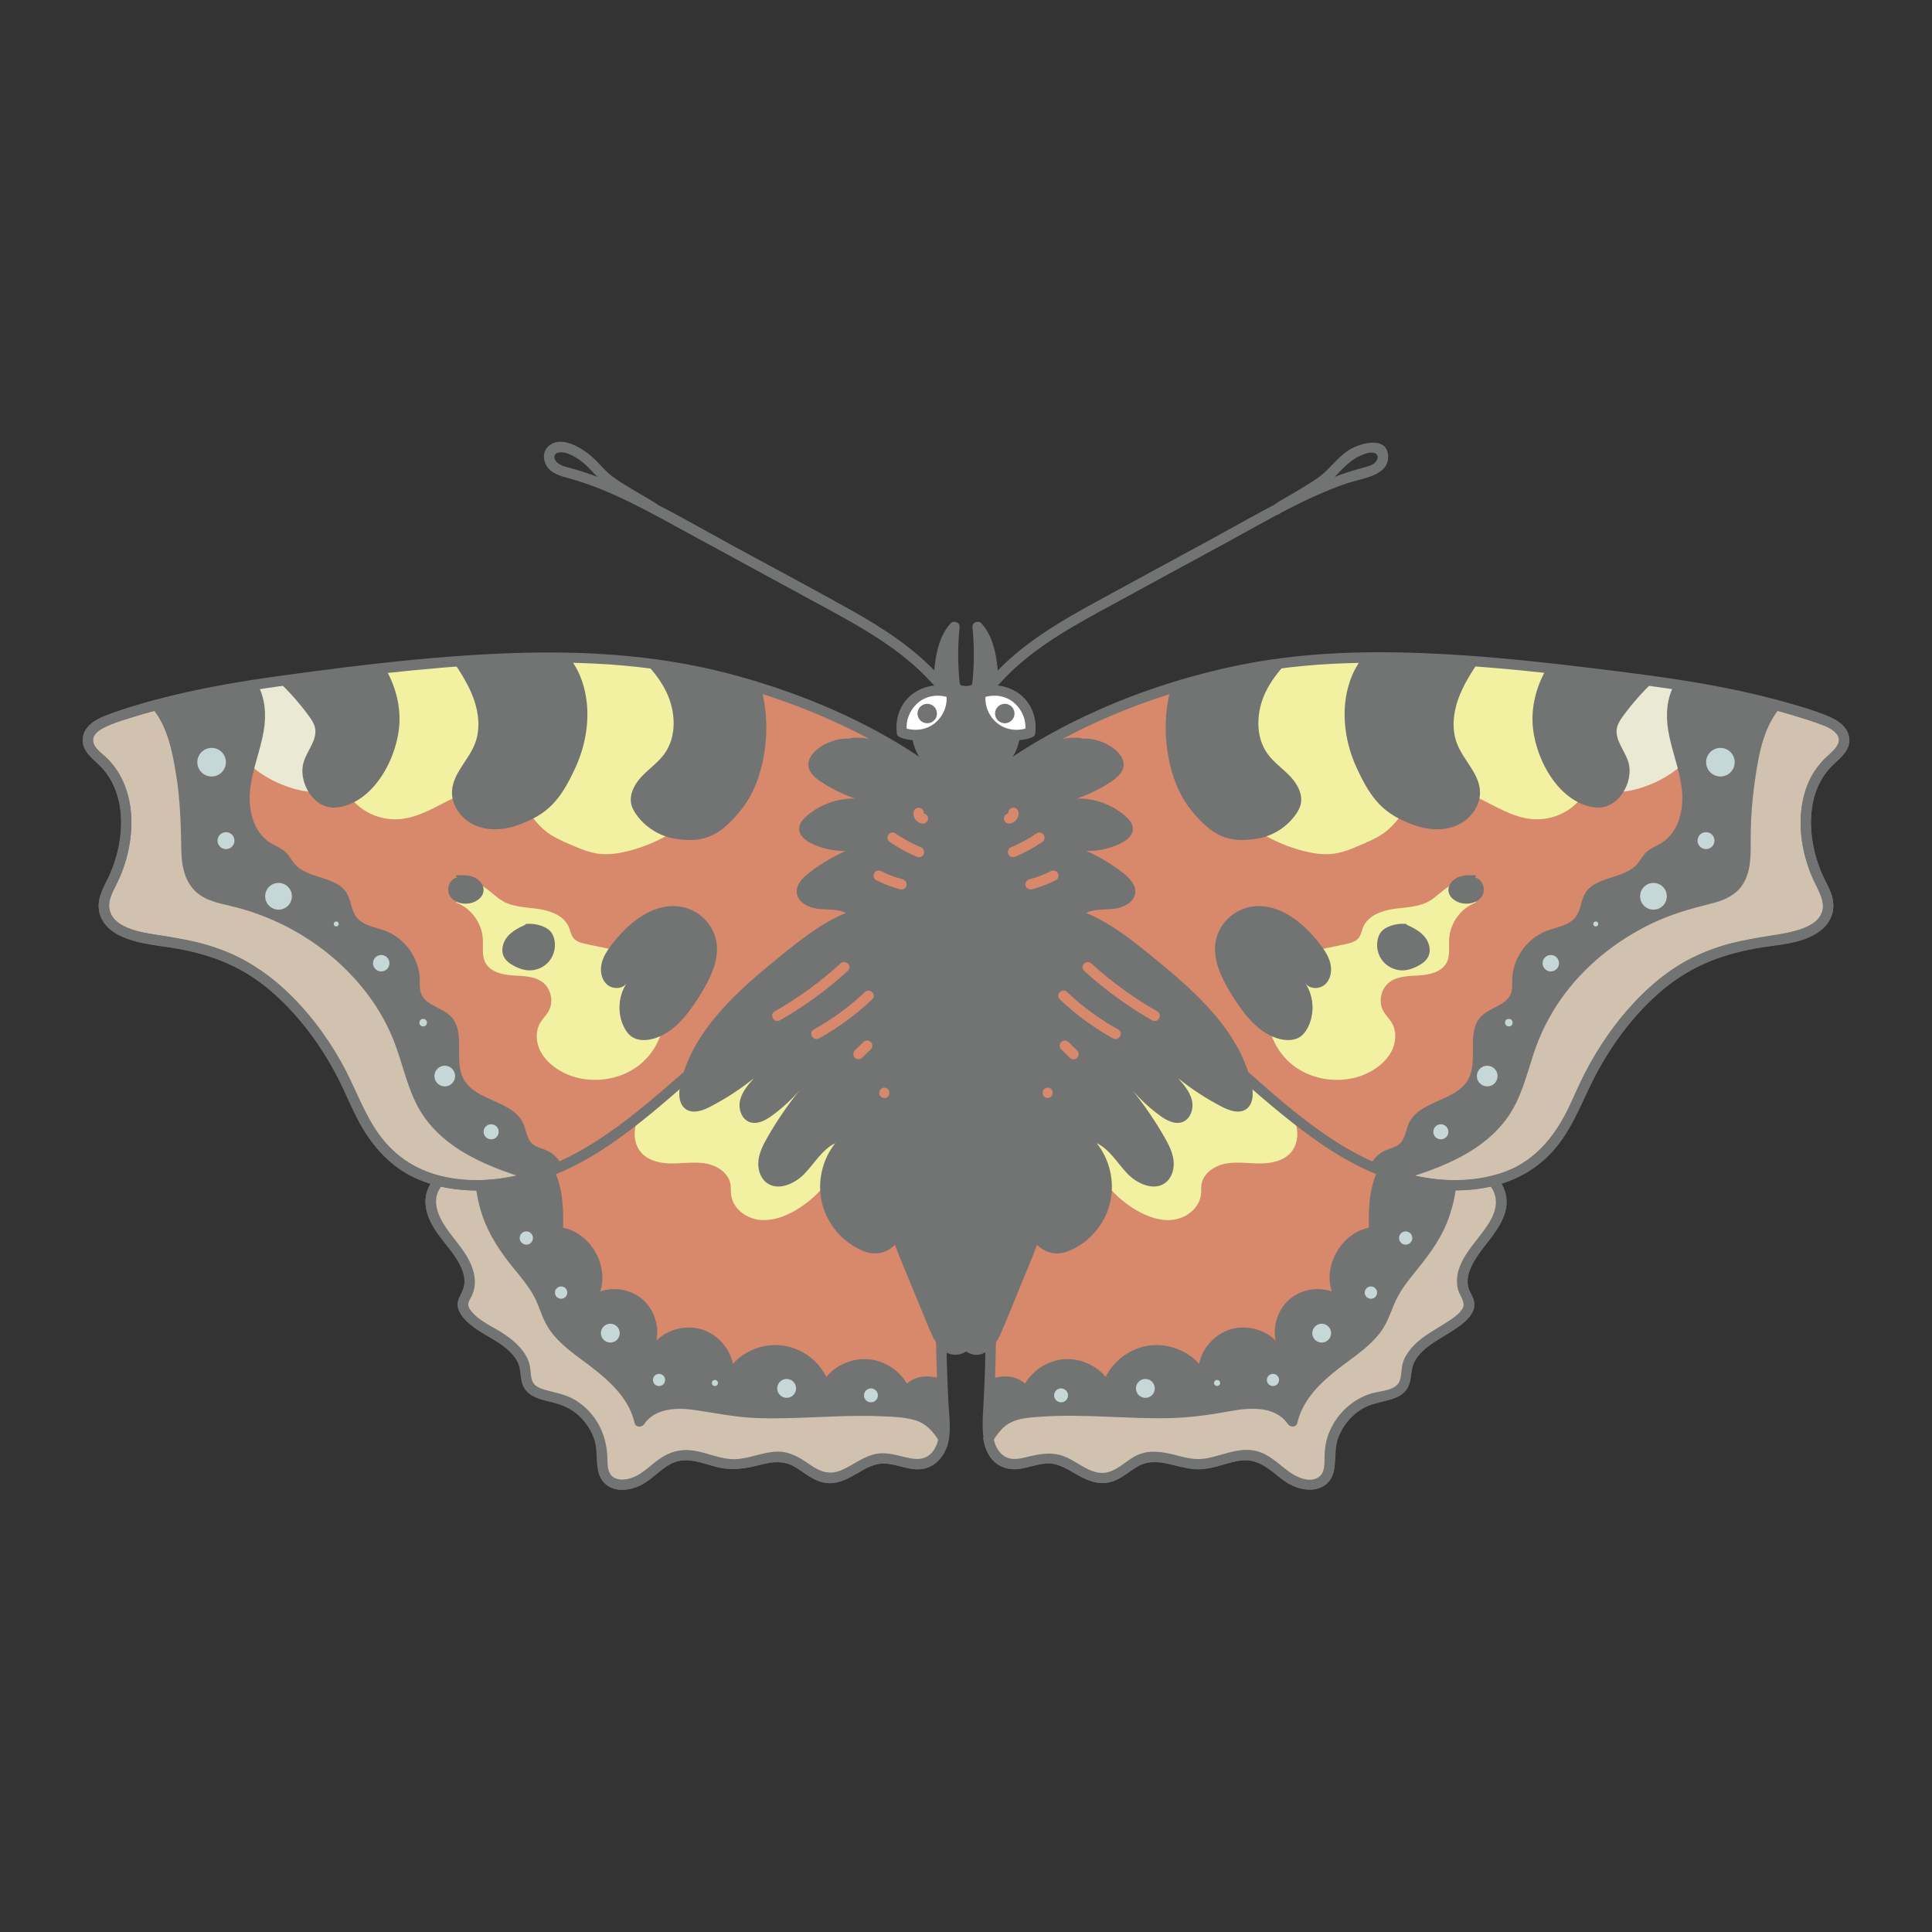 <svg viewBox="0 0 93.543 93.543" height="3.3cm" width="3.3cm" xmlns="http://www.w3.org/2000/svg" data-name="artwork" id="c">
  <rect x="0" y="0" width="93.543" height="93.543" fill="#333333" stroke="none"/>
  <g>
    <path fill="#d8886b" d="M44.168,43.27c-7.916,3.436-15.068,8.384-22.161,13.3-.435.301-.895.634-1.077,1.131-.317.865.329,1.758.913,2.471s1.178,1.669.762,2.492c-.077.153-.189.298-.2.469-.012.188.103.36.229.5.447.499,1.072.794,1.632,1.162s1.097.88,1.189,1.544c.03.218.011.447.096.649.21.503.879.558,1.408.689,1.197.296,2.134,1.433,2.196,2.664.021.406-.034.851.199,1.183.377.538,1.229.402,1.776.037s1.005-.905,1.642-1.064c.905-.226,1.81.393,2.743.398.897.005,1.789-.556,2.649-.297.668.202,1.15.866,1.842.955.948.122,1.706-.881,2.659-.948.736-.051,1.483.468,2.176.214.449-.165.734-.625.834-1.092s.047-.953.018-1.43c-.191-3.132-.214-7.917.189-11.858"></path>
    <path fill="#727373" d="M45.675,69.728c.1-.468.047-.953.018-1.43-.029-.469-.052-.985-.072-1.52-.607-.206-1.241-.203-1.709.213-.386-.661-1.105-1.114-1.867-1.178-.762-.063-1.547.266-2.036.854-.395-.805-1.205-1.392-2.093-1.517s-1.829.216-2.431.881c-.158-.773-.763-1.437-1.518-1.666s-1.627-.012-2.187.543c.152-.716-.11-1.505-.662-1.987-.551-.482-1.368-.636-2.057-.39.424-1.276-.475-2.823-1.794-3.085.009-.771-.003-1.556-.239-2.291s-.727-1.422-1.439-1.719l-1.51-.302c-.692.477-1.383.955-2.073,1.433-.435.301-.895.634-1.077,1.131-.317.865.329,1.758.913,2.471.585.713,1.178,1.669.762,2.492-.077.153-.189.298-.2.469-.012.188.103.36.229.5.447.499,1.072.794,1.632,1.162.56.369,1.097.88,1.189,1.544.03.218.011.447.096.649.21.503.879.558,1.408.689,1.197.296,2.134,1.433,2.196,2.664.021.406-.034.851.199,1.183.377.538,1.229.402,1.776.037.547-.365,1.005-.905,1.642-1.064.905-.226,1.81.393,2.743.398.897.005,1.789-.556,2.649-.297.668.202,1.15.866,1.842.955.948.122,1.706-.881,2.659-.948.736-.051,1.483.468,2.176.214.449-.165.734-.624.834-1.092Z"></path>
    <path fill="#727373" d="M44.042,43.054c-5.296,2.304-10.261,5.282-15.07,8.462-2.399,1.587-4.771,3.218-7.129,4.864-.458.32-.926.672-1.136,1.21-.218.559-.074,1.154.195,1.668.309.591.791,1.057,1.15,1.613.17.263.322.544.397.849.094.378.011.661-.16.998-.592,1.165,1.296,1.883,2.01,2.401.249.181.492.395.665.652.217.322.231.634.281,1.006.073.531.448.823.937.972.533.163,1.051.214,1.526.535.466.314.838.784,1.036,1.31.206.548.09,1.107.225,1.661.12.495.513.821,1.016.869.514.049,1.018-.157,1.425-.456.463-.34.895-.82,1.479-.941.655-.136,1.315.192,1.942.33.654.144,1.245.048,1.885-.114.675-.17,1.256-.254,1.869.139.451.289.867.661,1.422.721,1.113.121,1.863-1.066,2.961-.94.618.071,1.213.398,1.846.228.534-.143.896-.613,1.057-1.122.199-.628.092-1.315.056-1.959-.031-.551-.054-1.103-.072-1.655-.085-2.657-.059-5.322.116-7.975.043-.648.096-1.294.161-1.94.032-.32-.468-.318-.5,0-.259,2.562-.336,5.143-.32,7.717.008,1.157.036,2.314.094,3.47.047.942.426,3.162-1.143,3.006-.594-.059-1.138-.348-1.748-.259-.508.074-.944.359-1.383.604-.477.267-.959.461-1.486.202-.467-.23-.836-.617-1.334-.794-.568-.202-1.166-.065-1.73.077-.317.08-.636.168-.964.182s-.647-.06-.962-.145c-.571-.155-1.15-.364-1.75-.279-.56.079-.999.418-1.427.763-.408.33-.86.687-1.419.649-.705-.048-.626-.766-.656-1.29-.059-1.032-.646-1.987-1.518-2.536-.442-.279-.918-.369-1.416-.495-.219-.056-.491-.125-.633-.317-.178-.241-.104-.626-.181-.907-.324-1.197-1.606-1.601-2.482-2.291-.247-.194-.625-.481-.456-.825.125-.255.241-.47.267-.759.051-.569-.202-1.126-.504-1.592-.588-.911-2.06-2.165-1.032-3.281.425-.461,1.021-.788,1.533-1.142.568-.393,1.137-.786,1.706-1.178,1.139-.784,2.281-1.564,3.43-2.334,4.583-3.072,9.289-5.993,14.288-8.344.624-.294,1.253-.578,1.886-.853.294-.128.04-.559-.252-.432h0Z"></path>
    <path fill="#d1c2af" d="M45.686,69.649c-.234-.389-.509-.748-.902-.964-.343-.189-.74-.251-1.129-.294-2.935-.319-5.93.327-8.841-.165-.682-.115-1.361-.293-2.052-.27s-1.42.289-1.794.87c-.279-1.314-1.397-2.262-2.477-3.061-.718-.531-1.477-1.075-1.88-1.873-.156-.31-.252-.647-.393-.964-.42-.947-1.214-1.668-1.804-2.519-.947-1.364-1.348-3.091-1.114-4.735-.431.298-.863.596-1.294.895-.435.301-.895.634-1.077,1.131-.317.865.329,1.758.913,2.471.585.713,1.178,1.669.762,2.492-.077.153-.189.298-.2.469-.012.188.103.36.229.5.447.499,1.072.794,1.632,1.162.56.369,1.097.88,1.189,1.544.03.218.011.447.096.649.21.503.879.558,1.408.689,1.197.296,2.134,1.433,2.196,2.664.021.406-.034.851.199,1.183.377.538,1.229.402,1.776.037.547-.365,1.005-.905,1.642-1.064.905-.226,1.81.393,2.743.398.897.005,1.789-.556,2.649-.297.668.202,1.15.866,1.842.955.948.122,1.706-.881,2.659-.948.736-.051,1.483.468,2.176.214.449-.165.734-.624.834-1.092.006-.026.006-.053.011-.079Z"></path>
    <path fill="#727373" d="M45.902,69.523c-.23-.376-.498-.732-.87-.979-.408-.272-.9-.35-1.377-.402-1.132-.125-2.274-.102-3.409-.059-1.157.044-2.315.112-3.473.077-.593-.018-1.187-.062-1.774-.154-.518-.082-1.028-.203-1.549-.264-1-.117-2.093.078-2.697.96l.457.06c-.212-.924-.793-1.684-1.481-2.314-.74-.677-1.632-1.18-2.332-1.9-.404-.416-.622-.88-.828-1.415-.187-.485-.438-.922-.75-1.337-.639-.85-1.362-1.606-1.795-2.594-.484-1.106-.633-2.332-.474-3.525.025-.185-.232-.316-.376-.216-.625.432-1.299.832-1.873,1.331-.487.424-.78.995-.683,1.651.103.698.552,1.291.983,1.826.429.532.992,1.234.882,1.969-.048.322-.317.566-.328.895-.012.331.217.604.441.821.5.483,1.144.763,1.702,1.167.276.2.537.439.716.732.216.353.159.719.261,1.1.152.565.709.763,1.223.879.627.141,1.169.338,1.631.809.445.454.74,1.064.776,1.702.033.582-.026,1.248.537,1.608.458.292,1.063.199,1.531-.015.587-.269.995-.815,1.578-1.091.715-.338,1.469.021,2.177.192.732.177,1.372.062,2.09-.116.339-.084.695-.172,1.047-.129.356.044.652.243.939.443.539.374,1.075.692,1.754.534.658-.153,1.165-.652,1.804-.847.765-.233,1.488.306,2.258.207.704-.091,1.211-.728,1.306-1.41.044-.315-.438-.451-.482-.133-.042.304-.176.621-.408.829-.285.256-.646.255-1.002.183-.595-.12-1.154-.342-1.765-.17-.551.154-.999.524-1.517.749-.591.257-1.048.077-1.551-.271-.51-.353-.993-.651-1.638-.619-.664.032-1.283.335-1.945.361-.715.027-1.377-.323-2.076-.419-.606-.083-1.145.074-1.639.427-.484.346-.907.829-1.513.952-.227.046-.497.05-.696-.088-.284-.197-.277-.583-.283-.891-.022-1.15-.532-2.196-1.524-2.821-.494-.311-1.028-.371-1.572-.538-.244-.075-.481-.187-.558-.45-.094-.324-.047-.648-.185-.968-.247-.577-.749-.993-1.265-1.326-.512-.329-1.244-.63-1.575-1.168-.156-.253.029-.426.129-.655.06-.137.097-.275.117-.422.043-.329-.019-.661-.138-.969-.276-.712-.806-1.234-1.231-1.851-.45-.654-.769-1.456-.158-2.12.24-.26.541-.455.83-.655.381-.264.763-.527,1.145-.791l-.376-.216c-.139,1.034-.046,2.095.277,3.088.325,1.001.884,1.838,1.547,2.645.347.423.7.845.967,1.325.275.496.394,1.063.701,1.544.534.835,1.391,1.363,2.158,1.958.892.692,1.766,1.518,2.027,2.658.051.224.343.226.457.06.515-.752,1.525-.813,2.346-.701,1.008.136,1.982.354,3.003.399,2.037.088,4.071-.17,6.107-.084.555.024,1.149.036,1.684.198.531.161.865.553,1.145,1.011.168.274.6.023.432-.252Z"></path>
    <path fill="#f2f1a1" d="M33.627,51.405c-1.021.428-1.9,1.187-2.472,2.135-.415.687-.643,1.634-.126,2.247.355.422.955.545,1.507.545s1.109-.094,1.652.005,1.093.462,1.181,1.007c.026.163.009.33.027.493.069.635.67,1.121,1.302,1.215s1.272-.131,1.824-.453c1.27-.741,2.211-2.032,2.508-3.472.103-.501.13-1.027-.012-1.519-.12-.414-.355-.787-.633-1.117-1.39-1.645-3.939-2.128-5.885-1.207"></path>
    <path fill="#d8886b" d="M44.471,36.916c-3.962-2.692-9.623-4.591-14.399-4.955-4.776-.363-9.573.136-14.326.727-3.538.44-7.102.939-10.453,2.157-.488.178-1.059.494-1.041,1.014.014.408.392.69.691.969,1.543,1.445,1.407,4.001.466,5.895-.19.383-.414.782-.383,1.209.092,1.234,1.741,1.462,2.691,1.6,1.953.283,3.638.724,5.207,1.972,1.904,1.514,3.255,3.524,4.215,5.74.706,1.629,1.677,3.068,3.403,3.706,1.934.716,4.149.507,6.042-.235,2.495-.978,4.567-2.775,6.585-4.539,1.982-1.732,3.964-3.465,5.946-5.197,1.603-1.402,3.253-2.831,5.245-3.585"></path>
    <path fill="#eae9d3" d="M10.536,33.46c-.041,1,.268,2.011.866,2.818.686.927,1.706,1.587,2.814,1.906.546.157,1.139.233,1.675.048.509-.176.918-.573,1.215-1.022.858-1.296.833-3.117-.061-4.389-.066-.093-.144-.176-.218-.263-.361.043-.722.086-1.082.131-1.74.216-3.486.448-5.21.771Z"></path>
    <path fill="#727373" d="M27.218,56.437c-.174-.328-.429-.601-.783-.75-.224-.095-.477-.142-.659-.305-.274-.245-.293-.659-.446-.993-.507-1.108-2.283-1.062-2.875-2.127-.514-.925.115-2.282-.62-3.044-.432-.448-1.233-.536-1.449-1.12-.079-.214-.056-.45-.061-.679-.026-1.017-.712-1.986-1.662-2.347-.499-.19-1.101-.254-1.418-.684-.242-.328-.241-.78-.448-1.13-.502-.848-1.874-.681-2.524-1.421-.158-.179-.262-.403-.433-.569-.215-.209-.512-.308-.765-.468-.821-.521-1.072-1.627-.962-2.594s.5-1.881.659-2.84c.125-.753.07-1.592-.311-2.23-2.438.373-4.854.868-7.167,1.709-.488.178-1.059.494-1.041,1.014.014.408.392.69.691.969,1.543,1.445,1.407,4.001.466,5.895-.19.383-.414.782-.383,1.209.092,1.234,1.741,1.462,2.691,1.6,1.953.283,3.638.724,5.207,1.972,1.904,1.514,3.255,3.524,4.215,5.74.706,1.629,1.677,3.067,3.403,3.706,1.934.716,4.149.507,6.042-.235.215-.084.424-.183.633-.279Z"></path>
    <path fill="#f2f1a1" d="M17.46,32.481c.321.809.357,1.751.086,2.585-.181.557-.475,1.071-.665,1.625-.191.554-.27,1.183-.02,1.712.133.281.351.516.599.704.539.41,1.233.611,1.908.552.918-.079,1.727-.604,2.558-1.003s1.833-.674,2.654-.255c.765.391,1.144,1.268,1.807,1.815.366.302.809.494,1.245.682.437.189.882.379,1.355.439.468.06.943-.012,1.401-.125,2.209-.543,4.178-2.127,5.018-4.242.503-1.267.556-2.705.191-4.014-1.875-.516-3.759-.862-5.523-.996-4.203-.32-8.421.029-12.612.519Z"></path>
    <path fill="#f2f1a1" d="M22.092,43.701c.71.27,1.233.977,1.284,1.735.027.396-.06.822.125,1.173.236.449.81.585,1.316.618s1.057.025,1.459.334c.416.319.543.96.279,1.413-.11.189-.274.342-.388.528-.237.388-.227.895-.041,1.31s.529.744.914.985c1.261.788,3.045.61,4.125-.412s1.357-2.794.639-4.096c-.179-.325-.417-.625-.725-.833-.386-.26-.855-.361-1.31-.456-.452-.094-.903-.189-1.355-.283-.244-.051-.51-.115-.661-.313-.112-.147-.138-.339-.209-.51-.227-.548-.866-.794-1.452-.881s-1.209-.083-1.727-.371c-.392-.217-.687-.584-1.087-.784s-1.007-.135-1.146.291"></path>
    <path fill="#d1c2af" d="M25.547,56.82c-1.909-.578-3.908-1.408-4.954-3.106-.599-.971-.816-2.121-1.211-3.191-1.282-3.474-4.533-6.041-8.136-6.897-.621-.148-1.3-.275-1.729-.747-.51-.562-.492-1.407-.489-2.166.006-1.36-.13-2.72-.406-4.051-.187-.904-.46-1.825-1.058-2.526-.766.207-1.524.439-2.271.71-.488.178-1.059.494-1.041,1.014.014.408.392.69.691.969,1.543,1.445,1.407,4.001.466,5.895-.19.383-.414.782-.383,1.209.092,1.234,1.741,1.462,2.691,1.6,1.953.283,3.638.724,5.207,1.972,1.904,1.514,3.255,3.524,4.215,5.74.706,1.629,1.677,3.067,3.403,3.706,1.718.636,3.657.539,5.397-.01-.131-.042-.262-.082-.392-.121Z"></path>
    <path fill="#727373" d="M44.597,36.701c-2.7-1.826-5.776-3.115-8.911-3.98-3.375-.931-6.82-1.202-10.312-1.115-3.908.097-7.809.569-11.679,1.099-1.825.25-3.646.549-5.436.988-.911.224-1.814.485-2.7.794-.582.203-1.376.464-1.534,1.149-.169.734.578,1.153.984,1.621.463.533.723,1.221.814,1.915.094.715.023,1.449-.156,2.145-.084.327-.191.65-.324.96-.167.39-.409.758-.514,1.172-.33,1.306.91,1.956,1.98,2.183.649.138,1.313.201,1.964.332.784.157,1.564.37,2.294.699,1.496.674,2.74,1.824,3.749,3.102.497.63.936,1.307,1.325,2.009.379.684.675,1.402,1.016,2.104.62,1.279,1.517,2.469,2.823,3.102,1.506.73,3.286.798,4.908.487,3.411-.653,6.113-3.063,8.645-5.276,1.486-1.299,2.973-2.599,4.459-3.898,1.367-1.195,2.704-2.459,4.214-3.475.698-.47,1.435-.88,2.221-1.183.297-.114.168-.598-.133-.482-1.567.603-2.924,1.585-4.202,2.656-1.397,1.17-2.754,2.392-4.126,3.592s-2.737,2.415-4.126,3.597c-1.279,1.088-2.612,2.131-4.103,2.914-2.751,1.446-6.806,2.037-9.072-.587-.97-1.123-1.403-2.571-2.117-3.849-.748-1.34-1.687-2.584-2.823-3.62-1.166-1.063-2.511-1.801-4.039-2.198-.705-.183-1.422-.294-2.141-.403-.526-.08-1.08-.171-1.557-.416-.583-.3-.854-.819-.611-1.461.129-.34.32-.655.459-.991.138-.333.251-.675.336-1.025.308-1.27.284-2.693-.376-3.852-.151-.265-.338-.515-.55-.735-.24-.249-.67-.5-.733-.865-.061-.359.32-.584.595-.717.396-.192.836-.314,1.254-.447,1.716-.548,3.481-.928,5.256-1.226,1.819-.305,3.652-.529,5.483-.747,1.888-.225,3.78-.423,5.678-.548,3.551-.234,7.161-.249,10.66.468,3.125.641,6.191,1.726,8.988,3.266.657.362,1.298.752,1.919,1.172.267.181.518-.252.252-.432h0Z"></path>
    <g>
      <path fill="#727373" d="M45.509,33.638c-.125-.932.008-2.569.702-3.286-.113,1.084-.088,2.182.074,3.259"></path>
      <path fill="#727373" d="M45.759,33.638c-.07-.539-.058-1.099.031-1.635.085-.514.23-1.085.598-1.474l-.427-.177c-.113,1.11-.08,2.223.083,3.325.02.133.189.208.308.175.143-.04.195-.173.175-.308-.156-1.056-.173-2.131-.065-3.193.022-.219-.287-.325-.427-.177-.419.444-.616,1.06-.719,1.65-.104.595-.134,1.212-.057,1.813.017.134.102.25.25.25.122,0,.267-.115.25-.25h0Z"></path>
    </g>
    <path fill="#727373" d="M45.499,32.745c-1.219-1.361-2.77-2.351-4.352-3.237-1.804-1.011-3.633-1.981-5.45-2.969-1.791-.974-3.564-2.011-5.412-2.874-.861-.402-1.746-.752-2.663-1.003-.217-.06-.467-.106-.639-.261-.163-.147-.229-.415.037-.482.418-.105.965.271,1.258.521.337.288.601.653.947.93.261.209.543.391.827.567.312.194.631.377.948.563.177.104.423.219.555.348.23.225.584-.128.354-.354-.138-.135-.325-.23-.49-.328-.292-.173-.586-.342-.877-.517-.301-.181-.604-.366-.887-.576-.326-.242-.576-.562-.866-.842-.476-.46-1.567-1.204-2.219-.64-.291.251-.296.665-.099.976.235.371.675.481,1.072.59,2.095.577,3.992,1.687,5.888,2.717,2.037,1.107,4.074,2.215,6.111,3.322,2.003,1.089,4.062,2.18,5.603,3.901.215.24.568-.114.354-.354h0Z"></path>
    <g>
      <path fill="#727373" d="M47.446,60.804c-.086-3.329-.172-6.661-.523-9.973-.109-1.03-.243-2.082-.008-3.09.137-.588.398-1.187.248-1.772-.021-.081-.066-.152-.103-.227.01-.07.02-.141.024-.21.148-2.249-.48-4.509-.208-6.746.095-.783.299-1.552.338-2.339.042-.857-.113-1.711-.27-2.555-.032-.171-.086-.37-.249-.431-.128-.049-.316-.013-.367-.14l.042.087c-.759.01-1.492.489-1.805,1.179-.314.691-.192,1.558.3,2.136-.511.319-.78.91-.976,1.479-.223.645-.391,1.31-.503,1.983-.078.469-.128.945-.085,1.418.053.581.243,1.139.432,1.69.116.339.234.681.416.99.216.367.52.68.71,1.062.061.123.115.254.17.383-1.207,3.169-1.909,6.529-2.057,9.917-.046,1.049-.038,2.11.18,3.138.196.923.559,1.801.919,2.673.396.957.791,1.914,1.187,2.871.108.262.221.53.415.736.195.206.493.338.765.259.302-.088.477-.398.593-.69.474-1.203.448-2.536.414-3.828Z"></path>
      <path fill="#727373" d="M47.696,60.804c-.068-2.63-.135-5.261-.334-7.885-.098-1.289-.319-2.586-.327-3.879-.004-.663.136-1.26.299-1.897.133-.519.196-1.037-.058-1.527l.025.193c.15-1.106.014-2.252-.09-3.357-.108-1.158-.222-2.326-.105-3.489s.437-2.256.336-3.433c-.049-.57-.138-1.145-.258-1.704-.035-.163-.082-.333-.198-.459-.062-.067-.139-.117-.225-.147-.023-.008-.229-.042-.218-.025-.185-.263-.572-.039-.432.252l.042.087.216-.376c-.85.032-1.658.522-2.021,1.303-.377.81-.214,1.754.339,2.439l.051-.393c-.642.429-.934,1.136-1.164,1.845-.277.854-.49,1.761-.534,2.66-.045.921.245,1.8.558,2.654.138.378.306.728.541,1.055.265.369.495.714.673,1.134l-.025-.193c-1.277,3.372-2.02,6.98-2.085,10.59-.016.909.031,1.824.234,2.713.201.883.549,1.723.894,2.558.364.881.728,1.761,1.092,2.641.258.623.597,1.494,1.425,1.426s1.081-1.227,1.206-1.872c.185-.961.168-1.942.143-2.915-.008-.321-.508-.322-.5,0,.028,1.113.06,2.253-.258,3.332-.123.417-.385,1.238-.966.852-.225-.149-.34-.419-.443-.658-.124-.289-.241-.582-.361-.872-.45-1.088-.928-2.169-1.335-3.274-.413-1.12-.62-2.251-.631-3.446-.022-2.302.296-4.627.821-6.865.258-1.1.575-2.187.948-3.254.089-.256.203-.51.28-.769.064-.216-.077-.438-.174-.631-.235-.461-.613-.829-.835-1.299-.259-.548-.451-1.164-.591-1.752-.161-.676-.122-1.348-.003-2.028.105-.598.254-1.188.447-1.763.181-.539.407-1.11.898-1.438.144-.096.155-.263.051-.393-.921-1.139-.117-2.834,1.329-2.888.199-.007.299-.204.216-.376l-.042-.087-.432.252c.082.116.164.18.304.214.189.047.23.059.279.26.116.483.187.993.236,1.487.095.955-.062,1.847-.219,2.785-.304,1.824-.025,3.619.1,5.444.03.434.049.869.044,1.304-.002.197-.005.396-.022.592-.008.089-.035.186-.015.276.029.137.114.232.132.381.051.429-.113.857-.221,1.264-.117.441-.18.891-.193,1.348-.025.924.123,1.848.21,2.766.089.941.158,1.884.214,2.827.125,2.134.181,4.272.236,6.409.008.321.508.322.5,0Z"></path>
    </g>
    <path fill="#727373" d="M25.613,56.579c-1.866-.569-3.911-1.38-4.913-3.175-.55-.986-.746-2.119-1.16-3.162-.345-.87-.805-1.688-1.371-2.433-1.137-1.498-2.64-2.703-4.331-3.52-.868-.42-1.776-.728-2.714-.948-.473-.111-1.003-.221-1.365-.571-.395-.381-.462-.958-.479-1.478-.042-1.324-.057-2.619-.275-3.931-.199-1.203-.47-2.441-1.265-3.403-.055-.067-.163-.086-.243-.064-.79.215-1.586.441-2.349.74-.495.194-1.085.52-1.14,1.112-.06.645.525,1.003.912,1.414.422.449.69,1.013.828,1.61.287,1.244.029,2.61-.516,3.748-.276.578-.607,1.168-.374,1.822.158.444.523.762.939.962,1.006.484,2.197.486,3.272.723,1.407.31,2.721.864,3.84,1.784,1.105.91,2.038,2.011,2.796,3.223.377.602.712,1.229,1.011,1.873.28.601.532,1.21.876,1.779.748,1.236,1.812,2.18,3.202,2.616,1.692.531,3.534.401,5.212-.119.239-.074.236-.407,0-.482-.131-.041-.261-.081-.392-.121-.309-.093-.441.389-.133.482.131.04.262.08.392.121v-.482c-1.455.451-3.023.601-4.515.239-1.289-.313-2.338-1.034-3.09-2.127-.721-1.049-1.124-2.272-1.745-3.378-.645-1.146-1.429-2.222-2.358-3.154-.945-.948-2.019-1.729-3.267-2.226-1.166-.465-2.387-.628-3.614-.838-.837-.143-2.25-.484-1.973-1.633.076-.315.256-.599.391-.89.128-.277.241-.561.334-.851.181-.563.291-1.153.319-1.744.06-1.259-.3-2.558-1.235-3.443-.223-.211-.597-.455-.617-.793-.02-.332.349-.543.604-.667.783-.379,1.688-.588,2.525-.816l-.243-.064c.731.884.954,2.081,1.137,3.182.204,1.233.23,2.455.255,3.7.019.988.282,1.912,1.257,2.337.465.203.968.284,1.456.414.459.122.912.272,1.353.448,1.807.719,3.443,1.892,4.678,3.397.617.752,1.133,1.599,1.502,2.5.414,1.011.62,2.097,1.097,3.083,1.012,2.092,3.257,3.048,5.358,3.688.308.094.44-.388.133-.482Z"></path>
    <path fill="#727373" d="M25.435,44.774c-.318.144-.64.309-.865.577s-.332.662-.174.974c.106.209.311.35.52.457.192.098.397.175.611.196.395.039.804-.128,1.058-.433s.347-.737.239-1.118c-.034-.121-.088-.238-.172-.332-.092-.104-.216-.176-.344-.23-.271-.115-.573-.16-.866-.127"></path>
    <path fill="#727373" d="M22.127,42.494c-.372.057-.539.572-.34.891s.634.427,1,.343c.299-.069.596-.286.625-.591.029-.293-.205-.56-.478-.67s-.578-.097-.872-.083"></path>
    <path fill="#727373" d="M32.276,33.53c.447.948.501,2.147-.121,2.99-.306.414-.743.709-1.095,1.085s-.625.9-.48,1.394c.041.141.114.271.197.393.425.63,1.114,1.077,1.862,1.207,1.416.246,2.189-.113,3.188-1.317.769-.927,1.125-2.137,1.241-3.336.083-.861.019-1.763-.21-2.601-1.876-.595-3.781-1.022-5.603-1.248.406.433.769.899,1.021,1.434Z"></path>
    <path fill="#727373" d="M27.863,37.165c.639-1.4.806-3.064.206-4.481-.125-.295-.294-.57-.486-.829-1.876-.034-3.753.041-5.628.184.381.572.752,1.156.983,1.802.252.705.325,1.5.047,2.195-.311.78-1.041,1.403-1.098,2.241-.048.708.446,1.382,1.092,1.674.646.292,1.408.244,2.075.006,1.45-.517,2.072-1.18,2.807-2.792Z"></path>
    <path fill="#727373" d="M13.48,32.986c.538.522,1.041,1.08,1.48,1.687.125.172.247.354.292.562.122.566-.353,1.07-.536,1.62-.331.992.491,2.391,1.623,2.239,1.807-.243,2.944-2.498,3.002-4.127.033-.917-.229-1.829-.696-2.618-.968.106-1.936.22-2.901.34-.755.094-1.511.192-2.265.298Z"></path>
    <path fill="#727373" d="M33.845,44.271c-.425-.305-.968-.459-1.541-.384-1.103.143-2.037,1-2.686,1.849-.219.286-.423.597-.497.949-.074.353.006.757.28.991.274.234.754.218.952-.083-.437.637-.48,1.523-.107,2.2.08.144.178.281.31.381.278.209.661.218.999.138.997-.237,1.694-1.121,2.247-1.984.414-.646.802-1.336.898-2.097.102-.811-.261-1.533-.855-1.959Z"></path>
    <path fill="#727373" d="M41.157,35.762c-.558-.026-1.123.154-1.563.498-.255.2-.482.491-.453.813.03.336.32.584.601.771.515.344,1.076.621,1.663.82-.849-.021-1.703.286-2.344.844-.186.162-.365.368-.368.614-.004.335.312.581.615.725.508.242,1.072.365,1.634.356-.628.28-1.222.635-1.765,1.056-.313.242-.638.572-.599.966.045.459.559.72,1.017.776s.945-.002,1.361.2c-1.188.495-2.21,1.309-3.209,2.12-2.052,1.667-4.191,3.554-4.795,6.128-.106.45-.115,1.019.275,1.268.346.221.802.053,1.167-.136.746-.387,1.453-.848,2.108-1.375-.279.316-.567.65-.667,1.059s.06.916.456,1.062c.372.138.776-.082,1.097-.317.488-.358.935-.77,1.331-1.228-.573.711-1.09,1.466-1.545,2.257-.204.355-.399.727-.45,1.133s.072.857.401,1.1c.56.413,1.37.042,1.848-.463s.842-1.158,1.469-1.459c-.623.78-.873,1.846-.66,2.822s.884,1.841,1.776,2.291c.276.139.579.241.888.224.834-.046,1.373-.904,1.621-1.702.646-2.082.308-4.325.443-6.5.127-2.047.676-4.045.916-6.082.243-2.063.166-4.156-.103-6.216-.139-1.062-.346-2.159-.978-3.023-.708-.968-1.935-1.531-3.13-1.437"></path>
    <circle fill="#c6d7d7" r=".692" cy="36.904" cx="10.246"></circle>
    <circle fill="#c6d7d7" r=".41" cy="40.702" cx="10.942"></circle>
    <circle fill="#c6d7d7" r=".647" cy="43.396" cx="13.486"></circle>
    <circle fill="#c6d7d7" r=".121" cy="44.736" cx="16.279"></circle>
    <circle fill="#c6d7d7" r=".398" cy="46.637" cx="18.458"></circle>
    <circle fill="#c6d7d7" r=".182" cy="49.515" cx="20.489"></circle>
    <circle fill="#c6d7d7" r=".501" cy="52.1" cx="21.535"></circle>
    <circle fill="#c6d7d7" r=".365" cy="54.799" cx="23.78"></circle>
    <circle fill="#c6d7d7" r=".321" cy="59.942" cx="25.484"></circle>
    <circle fill="#c6d7d7" r=".299" cy="62.585" cx="27.168"></circle>
    <circle fill="#c6d7d7" r=".456" cy="64.548" cx="29.55"></circle>
    <circle fill="#c6d7d7" r=".295" cy="66.814" cx="31.909"></circle>
    <circle fill="#c6d7d7" r=".147" cy="66.961" cx="34.614"></circle>
    <circle fill="#c6d7d7" r=".457" cy="67.223" cx="38.088"></circle>
    <circle fill="#c6d7d7" r=".337" cy="67.56" cx="42.169"></circle>
    <path fill="#d8886b" d="M37.761,49.401c1.184-.674,2.289-1.481,3.293-2.401.238-.218-.117-.571-.354-.354-.974.892-2.044,1.669-3.192,2.323-.28.159-.028.591.252.432h0Z"></path>
    <path fill="#d8886b" d="M39.653,50.277c.936-.516,1.804-1.155,2.578-1.893.233-.223-.121-.576-.354-.354-.744.71-1.576,1.318-2.476,1.814-.282.155-.03.587.252.432h0Z"></path>
    <path fill="#d8886b" d="M41.742,51.215l.42-.409c.046-.044.073-.114.073-.177,0-.061-.027-.135-.073-.177-.048-.044-.11-.076-.177-.073s-.128.026-.177.073l-.42.409c-.046.044-.073.114-.073.177,0,.061.027.135.073.177.048.044.11.076.177.073s.128-.026.177-.073h0Z"></path>
    <path fill="#d8886b" d="M42.817,53.163c.322,0,.322-.5,0-.5s-.322.5,0,.5h0Z"></path>
    <path fill="#d8886b" d="M42.417,42.613c.372.187.762.338,1.164.446.126.034.277-.042.308-.175.03-.131-.039-.271-.175-.308-.187-.05-.372-.109-.553-.178-.045-.017-.089-.034-.133-.052-.011-.005-.081-.032-.025-.01-.022-.009-.044-.019-.066-.028-.09-.04-.179-.082-.267-.127-.117-.059-.276-.035-.342.09-.06.114-.035.279.09.342h0Z"></path>
    <path fill="#d8886b" d="M43.09,40.774c.402.274.83.508,1.277.698.064.027.122.045.193.025.058-.016.121-.061.149-.115.057-.107.039-.287-.09-.342-.448-.191-.875-.425-1.277-.698-.108-.074-.282-.024-.342.09-.067.127-.026.263.09.342h0Z"></path>
    <path fill="#d8886b" d="M44.227,39.359c-.002.017-.003.035,0,.052.004.036.007.075.018.11.011.035.025.069.042.101.012.024.029.045.046.066s.032.043.053.061c.027.024.056.047.087.066.031.019.066.032.1.045.036.013.076.015.113.02.034.001.067-.006.096-.022.031-.01.058-.027.08-.052.024-.023.042-.049.052-.08.016-.03.023-.062.022-.096l-.009-.066c-.012-.042-.033-.079-.064-.11l-.051-.039c-.039-.023-.081-.034-.126-.034h-.004c.022.002.044.005.066.008-.019-.003-.036-.008-.054-.015l.06.025c-.019-.008-.037-.019-.054-.032l.051.039c-.017-.013-.032-.028-.045-.045l.039.051c-.014-.018-.025-.037-.034-.058l.025.06c-.008-.02-.014-.04-.017-.061l.009.066c-.003-.02-.003-.04,0-.059.001-.034-.006-.067-.022-.096-.01-.031-.027-.058-.052-.08-.023-.024-.049-.042-.08-.052-.03-.016-.062-.023-.096-.022l-.066.009c-.042.012-.079.033-.11.064l-.039.051c-.023.039-.034.081-.034.126h0Z"></path>
    <g>
      <path fill="#fff" d="M44.308,33.815c-.513.41-.732,1.046-.642,1.652.572.221,1.24.148,1.753-.262s.732-1.046.642-1.652c-.572-.221-1.24-.148-1.753.262Z"></path>
      <path fill="#727373" d="M44.132,33.639c-.567.463-.805,1.182-.706,1.895.012.089.1.146.175.175.689.259,1.463.12,2.026-.35.55-.459.773-1.176.677-1.872-.012-.089-.1-.146-.175-.175-.684-.257-1.427-.119-1.996.326-.106.083-.087.266,0,.354.105.105.247.083.354,0,.432-.338,1.006-.387,1.51-.198l-.175-.175c.072.521-.145,1.052-.548,1.385-.434.358-1.023.415-1.539.222l.175.175c-.075-.542.16-1.068.578-1.409.105-.085.089-.265,0-.354-.103-.103-.249-.086-.354,0Z"></path>
      <circle fill="#727373" r=".471" cy="34.548" cx="44.894"></circle>
    </g>
  </g>
  <g>
    <path fill="#d8886b" d="M49.375,43.27c7.916,3.436,15.068,8.384,22.161,13.3.435.301.895.634,1.077,1.131.317.865-.329,1.758-.913,2.471s-1.178,1.669-.762,2.492c.077.153.189.298.2.469.012.188-.103.36-.229.5-.447.499-1.072.794-1.632,1.162s-1.097.88-1.189,1.544c-.03.218-.011.447-.096.649-.21.503-.879.558-1.408.689-1.197.296-2.134,1.433-2.196,2.664-.021.406.034.851-.199,1.183-.377.538-1.229.402-1.776.037s-1.005-.905-1.642-1.064c-.905-.226-1.81.393-2.743.398-.897.005-1.789-.556-2.649-.297-.668.202-1.15.866-1.842.955-.948.122-1.706-.881-2.659-.948-.736-.051-1.483.468-2.176.214-.449-.165-.734-.625-.834-1.092s-.047-.953-.018-1.43c.191-3.132.214-7.917-.189-11.858"></path>
    <path fill="#727373" d="M47.868,69.728c-.1-.468-.047-.953-.018-1.43.029-.469.052-.985.072-1.52.607-.206,1.241-.203,1.709.213.386-.661,1.105-1.114,1.867-1.178.762-.063,1.547.266,2.036.854.395-.805,1.205-1.392,2.093-1.517s1.829.216,2.431.881c.158-.773.763-1.437,1.518-1.666s1.627-.012,2.187.543c-.152-.716.11-1.505.662-1.987.551-.482,1.368-.636,2.057-.39-.424-1.276.475-2.823,1.794-3.085-.009-.771.003-1.556.239-2.291s.727-1.422,1.439-1.719l1.51-.302c.692.477,1.383.955,2.073,1.433.435.301.895.634,1.077,1.131.317.865-.329,1.758-.913,2.471-.585.713-1.178,1.669-.762,2.492.077.153.189.298.2.469.012.188-.103.36-.229.5-.447.499-1.072.794-1.632,1.162-.56.369-1.097.88-1.189,1.544-.03.218-.011.447-.096.649-.21.503-.879.558-1.408.689-1.197.296-2.134,1.433-2.196,2.664-.021.406.034.851-.199,1.183-.377.538-1.229.402-1.776.037-.547-.365-1.005-.905-1.642-1.064-.905-.226-1.81.393-2.743.398-.897.005-1.789-.556-2.649-.297-.668.202-1.15.866-1.842.955-.948.122-1.706-.881-2.659-.948-.736-.051-1.483.468-2.176.214-.449-.165-.734-.624-.834-1.092Z"></path>
    <path fill="#727373" d="M49.249,43.486c5.066,2.204,9.831,5.025,14.445,8.05,2.313,1.517,4.591,3.085,6.865,4.659.512.354,1.108.681,1.533,1.142.486.527.398,1.174.069,1.761-.558.995-1.717,1.849-1.604,3.113.026.286.142.507.267.759.17.343-.211.632-.456.825-.481.379-1.047.634-1.531,1.009-.423.328-.808.753-.952,1.282-.078.286-.004.66-.181.907-.138.193-.417.262-.633.317-.497.126-.973.216-1.416.495-.432.272-.8.648-1.065,1.085-.267.439-.423.938-.452,1.451-.03.524.05,1.242-.656,1.29-.559.038-1.011-.32-1.419-.649-.428-.345-.866-.683-1.427-.763-.6-.085-1.18.124-1.75.279-.315.086-.633.157-.962.145s-.648-.102-.964-.182c-.564-.142-1.162-.279-1.73-.077-.497.177-.867.564-1.334.794-1.015.501-1.898-.664-2.869-.806-.61-.089-1.154.2-1.748.259-.686.068-1.096-.458-1.192-1.089-.095-.624.018-1.289.049-1.917.027-.552.048-1.104.063-1.656.07-2.547.039-5.102-.131-7.645-.042-.63-.094-1.259-.158-1.887-.032-.317-.532-.32-.5,0,.269,2.665.344,5.351.317,8.028-.012,1.195-.046,2.39-.114,3.584-.059,1.048-.205,2.745,1.164,3.05.622.139,1.192-.169,1.798-.238.596-.068,1.086.268,1.583.546.443.248.925.465,1.445.385.54-.083.945-.455,1.392-.735.617-.387,1.214-.272,1.883-.102.622.157,1.199.241,1.834.101.642-.142,1.323-.483,1.992-.32.592.145,1.022.648,1.505.986.754.527,2.092.655,2.365-.468.138-.57.018-1.141.24-1.702.212-.537.606-1.01,1.094-1.317.806-.507,2.255-.3,2.396-1.514.039-.336.062-.619.25-.912.176-.275.428-.502.69-.692.505-.366,1.075-.629,1.553-1.033.21-.177.425-.387.529-.646.121-.302.013-.54-.124-.812-.317-.629-.046-1.252.317-1.799.634-.958,1.832-2.001,1.299-3.28-.221-.531-.7-.876-1.157-1.194-.598-.417-1.199-.831-1.799-1.245-1.169-.808-2.341-1.612-3.519-2.407-4.78-3.226-9.682-6.308-14.906-8.77-.641-.302-1.287-.595-1.938-.877-.292-.127-.547.304-.252.432h0Z"></path>
    <path fill="#d1c2af" d="M47.857,69.649c.234-.389.509-.748.902-.964.343-.189.74-.251,1.129-.294,2.935-.319,5.93.327,8.841-.165.682-.115,1.361-.293,2.052-.27s1.42.289,1.794.87c.279-1.314,1.397-2.262,2.477-3.061.718-.531,1.477-1.075,1.88-1.873.156-.31.252-.647.393-.964.42-.947,1.214-1.668,1.804-2.519.947-1.364,1.348-3.091,1.114-4.735.431.298.863.596,1.294.895.435.301.895.634,1.077,1.131.317.865-.329,1.758-.913,2.471-.585.713-1.178,1.669-.762,2.492.077.153.189.298.2.469.012.188-.103.36-.229.5-.447.499-1.072.794-1.632,1.162-.56.369-1.097.88-1.189,1.544-.03.218-.011.447-.096.649-.21.503-.879.558-1.408.689-1.197.296-2.134,1.433-2.196,2.664-.021.406.034.851-.199,1.183-.377.538-1.229.402-1.776.037-.547-.365-1.005-.905-1.642-1.064-.905-.226-1.81.393-2.743.398-.897.005-1.789-.556-2.649-.297-.668.202-1.15.866-1.842.955-.948.122-1.706-.881-2.659-.948-.736-.051-1.483.468-2.176.214-.449-.165-.734-.624-.834-1.092-.006-.026-.006-.053-.011-.079Z"></path>
    <path fill="#727373" d="M48.073,69.775c.229-.374.499-.734.907-.923.441-.205.967-.225,1.444-.259,1.036-.074,2.076-.043,3.113-.002,1.017.041,2.036.094,3.054.072.997-.021,1.963-.153,2.942-.333.943-.173,2.202-.288,2.825.623.114.166.406.164.457-.06.228-.994.922-1.747,1.685-2.383.767-.64,1.665-1.15,2.291-1.943.344-.437.507-.928.717-1.434.215-.517.546-.97.896-1.403.646-.798,1.264-1.566,1.652-2.528.448-1.113.595-2.338.436-3.526l-.376.216c.611.423,1.296.81,1.842,1.315.552.511.591,1.148.251,1.8-.557,1.069-1.889,2.005-1.633,3.363.055.294.391.665.257.945-.149.31-.548.552-.826.732-.517.335-1.075.616-1.515,1.055-.205.205-.385.44-.505.705-.151.336-.104.67-.203,1.011-.151.518-.927.519-1.353.64-1.07.305-1.937,1.221-2.207,2.297-.068.271-.089.546-.093.824-.005.32.014.732-.283.939-.446.31-1.088-.003-1.463-.28-.492-.363-.935-.828-1.548-.981-.626-.157-1.249.045-1.85.214-.331.093-.665.18-1.012.175-.382-.006-.751-.118-1.118-.209-.589-.146-1.193-.247-1.768.006-.57.251-1.058.872-1.718.872-.63,0-1.173-.501-1.722-.748-.669-.301-1.254-.187-1.942-.018-.355.087-.748.168-1.077-.042-.309-.198-.483-.57-.532-.924-.044-.317-.526-.182-.482.133.079.571.462,1.151,1.02,1.346.696.243,1.353-.165,2.041-.206.64-.038,1.168.402,1.709.676.514.261,1.059.381,1.608.15.584-.245,1.034-.812,1.684-.893.721-.089,1.43.291,2.143.348.735.059,1.403-.267,2.111-.398.806-.149,1.327.238,1.926.716.454.362.945.673,1.547.677.558.004,1.038-.32,1.17-.876.071-.3.046-.61.064-.915.02-.335.108-.667.257-.968.279-.566.745-1.04,1.32-1.304.518-.238,1.142-.208,1.625-.532.606-.407.352-1.129.689-1.686.374-.619,1.058-.946,1.648-1.319.463-.293,1.233-.768,1.211-1.4-.013-.367-.319-.638-.338-1.012-.021-.414.175-.817.387-1.16.423-.687,1.031-1.235,1.341-1.993.286-.7.188-1.423-.332-1.982-.256-.275-.575-.487-.882-.699-.398-.276-.796-.55-1.195-.826-.144-.1-.401.031-.376.216.14,1.047.041,2.105-.309,3.102-.37,1.054-1.046,1.86-1.73,2.72-.312.393-.612.8-.823,1.258-.232.504-.367,1.036-.713,1.482-.62.799-1.544,1.307-2.308,1.95-.811.683-1.533,1.515-1.776,2.572l.457-.06c-.502-.733-1.38-1.017-2.24-.995-.522.014-1.037.122-1.548.218-.581.109-1.165.181-1.756.215-2.294.131-4.589-.213-6.883-.041-.568.043-1.169.083-1.684.347-.457.234-.776.649-1.039,1.078-.168.275.264.527.432.252Z"></path>
    <path fill="#f2f1a1" d="M59.916,51.405c1.021.428,1.9,1.187,2.472,2.135.415.687.643,1.634.126,2.247-.355.422-.955.545-1.507.545s-1.109-.094-1.652.005-1.093.462-1.181,1.007c-.026.163-.009.33-.027.493-.069.635-.67,1.121-1.302,1.215s-1.272-.131-1.824-.453c-1.27-.741-2.211-2.032-2.508-3.472-.103-.501-.13-1.027.012-1.519.12-.414.355-.787.633-1.117,1.39-1.645,3.939-2.128,5.885-1.207"></path>
    <path fill="#d8886b" d="M49.073,36.916c3.962-2.692,9.623-4.591,14.399-4.955s9.573.136,14.326.727c3.538.44,7.102.939,10.453,2.157.488.178,1.059.494,1.041,1.014-.014.408-.392.69-.691.969-1.543,1.445-1.407,4.001-.466,5.895.19.383.414.782.383,1.209-.092,1.234-1.741,1.462-2.691,1.6-1.953.283-3.638.724-5.207,1.972-1.904,1.514-3.255,3.524-4.215,5.74-.706,1.629-1.677,3.068-3.403,3.706-1.934.716-4.149.507-6.042-.235-2.495-.978-4.567-2.775-6.585-4.539-1.982-1.732-3.964-3.465-5.946-5.197-1.603-1.402-3.253-2.831-5.245-3.585"></path>
    <path fill="#eae9d3" d="M83.007,33.46c.041,1-.268,2.011-.866,2.818-.686.927-1.706,1.587-2.814,1.906-.546.157-1.139.233-1.675.048-.509-.176-.918-.573-1.215-1.022-.858-1.296-.833-3.117.061-4.389.066-.093.144-.176.218-.263.361.043.722.086,1.082.131,1.74.216,3.486.448,5.21.771Z"></path>
    <path fill="#727373" d="M66.325,56.437c.174-.328.429-.601.783-.75.224-.095.477-.142.659-.305.274-.245.293-.659.446-.993.507-1.108,2.283-1.062,2.875-2.127.514-.925-.115-2.282.62-3.044.432-.448,1.233-.536,1.449-1.12.079-.214.056-.45.061-.679.026-1.017.712-1.986,1.662-2.347.499-.19,1.101-.254,1.418-.684.242-.328.241-.78.448-1.13.502-.848,1.874-.681,2.524-1.421.158-.179.262-.403.433-.569.215-.209.512-.308.765-.468.821-.521,1.072-1.627.962-2.594s-.5-1.881-.659-2.84c-.125-.753-.07-1.592.311-2.23,2.438.373,4.854.868,7.167,1.709.488.178,1.059.494,1.041,1.014-.014.408-.392.69-.691.969-1.543,1.445-1.407,4.001-.466,5.895.19.383.414.782.383,1.209-.092,1.234-1.741,1.462-2.691,1.6-1.953.283-3.638.724-5.207,1.972-1.904,1.514-3.255,3.524-4.215,5.74-.706,1.629-1.677,3.067-3.403,3.706-1.934.716-4.149.507-6.042-.235-.215-.084-.424-.183-.633-.279Z"></path>
    <path fill="#f2f1a1" d="M76.084,32.481c-.321.809-.357,1.751-.086,2.585.181.557.475,1.071.665,1.625.191.554.27,1.183.02,1.712-.133.281-.351.516-.599.704-.539.41-1.233.611-1.908.552-.918-.079-1.727-.604-2.558-1.003s-1.833-.674-2.654-.255c-.765.391-1.144,1.268-1.807,1.815-.366.302-.809.494-1.245.682-.437.189-.882.379-1.355.439-.468.06-.943-.012-1.401-.125-2.209-.543-4.178-2.127-5.018-4.242-.503-1.267-.556-2.705-.191-4.014,1.875-.516,3.759-.862,5.523-.996,4.203-.32,8.421.029,12.612.519Z"></path>
    <path fill="#f2f1a1" d="M71.451,43.701c-.71.27-1.233.977-1.284,1.735-.027.396.06.822-.125,1.173-.236.449-.81.585-1.316.618s-1.057.025-1.459.334c-.416.319-.543.96-.279,1.413.11.189.274.342.388.528.237.388.227.895.041,1.31s-.529.744-.914.985c-1.261.788-3.045.61-4.125-.412s-1.357-2.794-.639-4.096c.179-.325.417-.625.725-.833.386-.26.855-.361,1.31-.456.452-.094.903-.189,1.355-.283.244-.051.51-.115.661-.313.112-.147.138-.339.209-.51.227-.548.866-.794,1.452-.881s1.209-.083,1.727-.371c.392-.217.687-.584,1.087-.784s1.007-.135,1.146.291"></path>
    <path fill="#d1c2af" d="M67.996,56.82c1.909-.578,3.908-1.408,4.954-3.106.599-.971.816-2.121,1.211-3.191,1.282-3.474,4.533-6.041,8.136-6.897.621-.148,1.3-.275,1.729-.747.51-.562.492-1.407.489-2.166-.006-1.36.13-2.72.406-4.051.187-.904.46-1.825,1.058-2.526.766.207,1.524.439,2.271.71.488.178,1.059.494,1.041,1.014-.014.408-.392.69-.691.969-1.543,1.445-1.407,4.001-.466,5.895.19.383.414.782.383,1.209-.092,1.234-1.741,1.462-2.691,1.6-1.953.283-3.638.724-5.207,1.972-1.904,1.514-3.255,3.524-4.215,5.74-.706,1.629-1.677,3.067-3.403,3.706-1.718.636-3.657.539-5.397-.01.131-.042.262-.082.392-.121Z"></path>
    <path fill="#727373" d="M49.199,37.132c2.639-1.785,5.63-3.047,8.691-3.901,1.514-.423,3.06-.747,4.622-.927,1.792-.207,3.608-.241,5.411-.204,3.813.078,7.616.531,11.393,1.033,1.804.24,3.606.522,5.38.933.876.203,1.745.439,2.601.716.445.144,1.923.453,1.728,1.179-.088.327-.468.555-.693.783-.235.238-.439.51-.601.803-.321.578-.485,1.229-.533,1.886-.048.675.031,1.362.199,2.017.082.32.188.633.314.938.152.367.374.714.494,1.092.424,1.338-1.341,1.649-2.266,1.786-1.469.218-2.925.516-4.244,1.228-1.378.744-2.537,1.892-3.482,3.127-.471.615-.891,1.267-1.265,1.945-.369.67-.658,1.373-.991,2.06-.614,1.265-1.49,2.43-2.815,3.002-1.556.671-3.373.635-4.988.214-3.362-.877-5.989-3.431-8.531-5.654-1.425-1.245-2.849-2.49-4.274-3.736-1.269-1.109-2.522-2.262-3.938-3.185-.682-.445-1.401-.821-2.161-1.114-.3-.116-.431.368-.133.482,1.653.637,3.064,1.737,4.397,2.88,1.465,1.256,2.908,2.538,4.361,3.808,1.403,1.226,2.786,2.481,4.231,3.659,1.303,1.062,2.684,2.054,4.227,2.74,2.844,1.264,6.773,1.496,8.958-1.111.965-1.152,1.414-2.587,2.137-3.883.795-1.425,1.806-2.728,3.051-3.788,1.27-1.082,2.766-1.683,4.392-1.997,1.108-.214,2.555-.187,3.429-1.014.434-.411.564-1.019.386-1.583-.118-.374-.331-.711-.484-1.07-.145-.338-.259-.69-.346-1.048-.329-1.353-.246-2.961.738-4.037.423-.462,1.133-.892.906-1.63-.207-.673-1.039-.913-1.626-1.114-1.74-.598-3.539-1.011-5.349-1.33-1.853-.327-3.721-.559-5.588-.785-1.97-.239-3.943-.454-5.923-.591-3.608-.25-7.279-.277-10.84.429-3.236.641-6.416,1.764-9.308,3.357-.657.362-1.298.752-1.919,1.172-.265.179-.015.613.252.432h0Z"></path>
    <g>
      <path fill="#727373" d="M48.035,33.638c.125-.932-.008-2.569-.702-3.286.113,1.084.088,2.182-.074,3.259"></path>
      <path fill="#727373" d="M48.285,33.638c.078-.6.047-1.217-.057-1.813-.103-.59-.299-1.206-.719-1.65-.139-.148-.449-.043-.427.177.108,1.062.091,2.136-.065,3.193-.02.134.034.267.175.308.118.034.288-.041.308-.175.163-1.103.196-2.216.083-3.325l-.427.177c.368.39.513.96.598,1.474.089.536.101,1.096.031,1.635-.017.134.127.25.25.25.15,0,.233-.115.25-.25h0Z"></path>
    </g>
    <path fill="#727373" d="M48.398,33.099c1.35-1.508,3.103-2.535,4.86-3.496,2.027-1.11,4.061-2.208,6.092-3.312,1.914-1.041,3.818-2.192,5.89-2.897.663-.226,2.03-.349,1.969-1.328s-1.338-.61-1.851-.303c-.484.29-.817.729-1.222,1.109-.257.241-.565.429-.863.615-.342.213-.691.414-1.039.618-.2.117-.431.229-.599.393-.23.225.123.579.354.354.104-.101.299-.197.442-.282.274-.162.55-.321.823-.485.553-.333,1.072-.676,1.516-1.147.342-.362.682-.702,1.149-.9.173-.073.367-.143.558-.12.261.032.283.267.127.448-.15.175-.422.228-.634.286-.236.064-.47.132-.702.208-.452.148-.897.32-1.334.507-1.857.791-3.609,1.828-5.38,2.791-1.849,1.005-3.701,2.006-5.547,3.016-1.792.981-3.585,2.037-4.961,3.575-.214.239.138.594.354.354h0Z"></path>
    <g>
      <path fill="#727373" d="M46.097,60.804c.086-3.329.172-6.661.523-9.973.109-1.03.243-2.082.008-3.09-.137-.588-.398-1.187-.248-1.772.021-.081.066-.152.103-.227-.01-.07-.02-.141-.024-.21-.148-2.249.48-4.509.208-6.746-.095-.783-.299-1.552-.338-2.339-.042-.857.113-1.711.27-2.555.032-.171.086-.37.249-.431.128-.049.316-.013.367-.14l-.042.087c.759.01,1.492.489,1.805,1.179.314.691.192,1.558-.3,2.136.511.319.78.91.976,1.479.223.645.391,1.31.503,1.983.078.469.128.945.085,1.418-.053.581-.243,1.139-.432,1.69-.116.339-.234.681-.416.99-.216.367-.52.68-.71,1.062-.061.123-.115.254-.17.383,1.207,3.169,1.909,6.529,2.057,9.917.046,1.049.038,2.11-.18,3.138-.196.923-.559,1.801-.919,2.673-.396.957-.791,1.914-1.187,2.871-.108.262-.221.53-.415.736-.195.206-.493.338-.765.259-.302-.088-.477-.398-.593-.69-.474-1.203-.448-2.536-.414-3.828Z"></path>
      <path fill="#727373" d="M46.347,60.804c.049-1.911.098-3.823.198-5.732.05-.964.113-1.928.196-2.891.079-.927.215-1.854.257-2.784.019-.419.011-.839-.045-1.255-.063-.463-.221-.899-.315-1.355-.04-.195-.069-.399-.046-.598.023-.189.141-.325.132-.514-.024-.484-.045-.961-.026-1.446.071-1.814.438-3.626.219-5.443-.124-1.031-.398-2.026-.331-3.073.035-.55.129-1.093.231-1.634.036-.192.031-.348.237-.407.171-.048.269-.073.376-.225l-.432-.252-.042.087c-.083.172.017.369.216.376,1.446.054,2.249,1.749,1.329,2.888-.105.13-.094.296.051.393.416.278.645.737.813,1.195.186.507.332,1.031.445,1.559.122.568.219,1.151.193,1.733s-.21,1.143-.397,1.691c-.177.52-.372.992-.698,1.437-.147.2-.299.398-.416.618-.092.173-.252.421-.22.623.04.252.197.527.281.769.103.294.203.59.297.887.166.52.319,1.044.458,1.571.586,2.223.933,4.508,1.018,6.806.044,1.187-.004,2.371-.338,3.517-.324,1.114-.816,2.18-1.258,3.251-.255.616-.491,1.244-.769,1.851-.124.27-.331.643-.675.649-.288.004-.44-.303-.535-.53-.494-1.172-.437-2.517-.405-3.762.008-.322-.492-.322-.5,0-.022.881-.037,1.763.095,2.636.096.635.261,1.616.849,2.005.693.459,1.353-.19,1.626-.795.377-.839.707-1.703,1.058-2.553.349-.844.72-1.686.981-2.563.259-.87.369-1.769.385-2.675.032-1.784-.165-3.589-.473-5.345-.35-1.997-.895-3.956-1.613-5.852l-.025.193c.331-.781.92-1.386,1.214-2.189.313-.856.601-1.732.558-2.654-.042-.898-.257-1.807-.534-2.66-.23-.709-.522-1.416-1.164-1.845l.051.393c.553-.684.716-1.628.339-2.439-.363-.781-1.171-1.272-2.021-1.303l.216.376.042-.087c.14-.291-.246-.516-.432-.252.012-.017-.195.017-.218.025-.086.03-.163.08-.225.147-.116.126-.163.296-.198.459-.115.54-.201,1.094-.252,1.643-.111,1.2.212,2.312.331,3.494.115,1.142.007,2.291-.099,3.429-.105,1.124-.248,2.291-.095,3.417l.025-.193c-.254.49-.191,1.008-.058,1.527.163.637.303,1.233.299,1.897-.007,1.293-.229,2.591-.327,3.879-.199,2.624-.267,5.255-.334,7.885-.008.322.492.322.5,0Z"></path>
    </g>
    <path fill="#727373" d="M68.063,57.061c1.846-.562,3.799-1.345,4.948-2.984.635-.906.895-1.996,1.234-3.032.31-.946.747-1.836,1.318-2.652,1.117-1.595,2.684-2.854,4.435-3.692.897-.429,1.828-.695,2.789-.935.456-.114.918-.266,1.279-.579.368-.319.561-.779.637-1.251.094-.582.052-1.176.066-1.763.017-.717.071-1.434.168-2.145.172-1.258.382-2.705,1.218-3.716l-.243.064c.764.208,1.53.43,2.271.71.261.099.567.227.744.455.228.293.051.578-.174.805-.413.416-.814.78-1.085,1.312-.255.5-.398,1.043-.457,1.6-.123,1.155.133,2.342.612,3.392.249.546.68,1.177.271,1.757-.259.368-.727.542-1.143.658-1.108.307-2.269.354-3.379.672-1.28.367-2.434.987-3.447,1.85s-1.886,1.9-2.609,3.022c-.357.554-.677,1.13-.966,1.722-.282.578-.517,1.179-.825,1.744-.673,1.235-1.64,2.257-3.001,2.708-1.642.544-3.418.422-5.052-.084v.482c.131-.041.261-.081.392-.121.307-.093.176-.576-.133-.482-.131.04-.262.08-.392.121-.236.075-.239.408,0,.482,2.711.84,6.025.64,7.892-1.743.836-1.068,1.259-2.351,1.9-3.532.681-1.254,1.521-2.422,2.547-3.417,1.046-1.015,2.242-1.785,3.64-2.214.674-.207,1.367-.346,2.064-.455.504-.079,1.012-.137,1.504-.273.972-.27,1.918-.961,1.63-2.099-.083-.328-.258-.627-.404-.93s-.265-.619-.362-.941c-.183-.61-.28-1.244-.266-1.881.015-.699.176-1.405.54-2.007.178-.294.399-.543.652-.773.234-.214.488-.438.602-.743.252-.676-.302-1.192-.866-1.448-.811-.369-1.708-.597-2.566-.83-.08-.022-.188-.003-.243.064-.68.822-.969,1.841-1.17,2.871-.233,1.199-.358,2.421-.367,3.642-.004.534.037,1.086-.1,1.607-.144.545-.52.886-1.044,1.069-.463.162-.953.24-1.424.376-.457.131-.906.29-1.345.474-1.733.725-3.315,1.834-4.539,3.263-.617.72-1.146,1.516-1.55,2.375-.447.953-.678,1.976-1.049,2.957-.42,1.11-1.144,1.988-2.139,2.632-.964.624-2.052,1.02-3.146,1.353-.307.094-.176.576.133.482Z"></path>
    <path fill="#727373" d="M68.109,44.774c.318.144.64.309.865.577s.332.662.174.974c-.106.209-.311.35-.52.457-.192.098-.397.175-.611.196-.395.039-.804-.128-1.058-.433s-.347-.737-.239-1.118c.034-.121.088-.238.172-.332.092-.104.216-.176.344-.23.271-.115.573-.16.866-.127"></path>
    <path fill="#727373" d="M71.416,42.494c.372.057.539.572.34.891s-.634.427-1,.343c-.299-.069-.596-.286-.625-.591-.029-.293.205-.56.478-.67s.578-.097.872-.083"></path>
    <path fill="#727373" d="M61.267,33.53c-.447.948-.501,2.147.121,2.99.306.414.743.709,1.095,1.085s.625.9.48,1.394c-.041.141-.114.271-.197.393-.425.63-1.114,1.077-1.862,1.207-1.416.246-2.189-.113-3.188-1.317-.769-.927-1.125-2.137-1.241-3.336-.083-.861-.019-1.763.21-2.601,1.876-.595,3.781-1.022,5.603-1.248-.406.433-.769.899-1.021,1.434Z"></path>
    <path fill="#727373" d="M65.68,37.165c-.639-1.4-.806-3.064-.206-4.481.125-.295.294-.57.486-.829,1.876-.034,3.753.041,5.628.184-.381.572-.752,1.156-.983,1.802-.252.705-.325,1.5-.047,2.195.311.78,1.041,1.403,1.098,2.241.048.708-.446,1.382-1.092,1.674-.646.292-1.408.244-2.075.006-1.45-.517-2.072-1.18-2.807-2.792Z"></path>
    <path fill="#727373" d="M80.063,32.986c-.538.522-1.041,1.08-1.48,1.687-.125.172-.247.354-.292.562-.122.566.353,1.07.536,1.62.331.992-.491,2.391-1.623,2.239-1.807-.243-2.944-2.498-3.002-4.127-.033-.917.229-1.829.696-2.618.968.106,1.936.22,2.901.34.755.094,1.511.192,2.265.298Z"></path>
    <path fill="#727373" d="M59.698,44.271c.425-.305.968-.459,1.541-.384,1.103.143,2.037,1,2.686,1.849.219.286.423.597.497.949.074.353-.006.757-.28.991-.274.234-.754.218-.952-.083.437.637.48,1.523.107,2.2-.08.144-.178.281-.31.381-.278.209-.661.218-.999.138-.997-.237-1.694-1.121-2.247-1.984-.414-.646-.802-1.336-.898-2.097-.102-.811.261-1.533.855-1.959Z"></path>
    <path fill="#727373" d="M52.386,35.762c.558-.026,1.123.154,1.563.498.255.2.482.491.453.813-.03.336-.32.584-.601.771-.515.344-1.076.621-1.663.82.849-.021,1.703.286,2.344.844.186.162.365.368.368.614.004.335-.312.581-.615.725-.508.242-1.072.365-1.634.356.628.28,1.222.635,1.765,1.056.313.242.638.572.599.966-.045.459-.559.72-1.017.776s-.945-.002-1.361.2c1.188.495,2.21,1.309,3.209,2.12,2.052,1.667,4.191,3.554,4.795,6.128.106.45.115,1.019-.275,1.268-.346.221-.802.053-1.167-.136-.746-.387-1.453-.848-2.108-1.375.279.316.567.65.667,1.059s-.06.916-.456,1.062c-.372.138-.776-.082-1.097-.317-.488-.358-.935-.77-1.331-1.228.573.711,1.09,1.466,1.545,2.257.204.355.399.727.45,1.133s-.072.857-.401,1.1c-.56.413-1.37.042-1.848-.463s-.842-1.158-1.469-1.459c.623.78.873,1.846.66,2.822s-.884,1.841-1.776,2.291c-.276.139-.579.241-.888.224-.834-.046-1.373-.904-1.621-1.702-.646-2.082-.308-4.325-.443-6.5-.127-2.047-.676-4.045-.916-6.082-.243-2.063-.166-4.156.103-6.216.139-1.062.346-2.159.978-3.023.708-.968,1.935-1.531,3.13-1.437"></path>
    <circle fill="#c6d7d7" r=".692" cy="36.904" cx="83.298"></circle>
    <circle fill="#c6d7d7" r=".41" cy="40.702" cx="82.601"></circle>
    <circle fill="#c6d7d7" r=".647" cy="43.396" cx="80.057"></circle>
    <circle fill="#c6d7d7" r=".121" cy="44.736" cx="77.264"></circle>
    <circle fill="#c6d7d7" r=".398" cy="46.637" cx="75.086"></circle>
    <circle fill="#c6d7d7" r=".182" cy="49.515" cx="73.054"></circle>
    <circle fill="#c6d7d7" r=".501" cy="52.1" cx="72.008"></circle>
    <circle fill="#c6d7d7" r=".365" cy="54.799" cx="69.763"></circle>
    <circle fill="#c6d7d7" r=".321" cy="59.942" cx="68.059"></circle>
    <circle fill="#c6d7d7" r=".299" cy="62.585" cx="66.376"></circle>
    <circle fill="#c6d7d7" r=".456" cy="64.548" cx="63.993"></circle>
    <circle fill="#c6d7d7" r=".295" cy="66.814" cx="61.634"></circle>
    <circle fill="#c6d7d7" r=".147" cy="66.961" cx="58.929"></circle>
    <circle fill="#c6d7d7" r=".457" cy="67.223" cx="55.456"></circle>
    <circle fill="#c6d7d7" r=".337" cy="67.56" cx="51.374"></circle>
    <path fill="#d8886b" d="M56.035,48.97c-1.148-.654-2.218-1.431-3.192-2.323-.237-.217-.591.136-.354.354,1.005.92,2.11,1.727,3.293,2.401.28.159.532-.272.252-.432h0Z"></path>
    <path fill="#d8886b" d="M54.143,49.845c-.901-.497-1.732-1.104-2.476-1.814-.233-.222-.587.131-.354.354.774.738,1.641,1.376,2.578,1.893.282.155.535-.276.252-.432h0Z"></path>
    <path fill="#d8886b" d="M52.155,50.862l-.42-.409c-.046-.045-.112-.073-.177-.073-.061,0-.135.027-.177.073-.044.048-.076.11-.073.177.003.066.025.13.073.177l.42.409c.046.045.112.073.177.073.061,0,.135-.027.177-.073.044-.048.076-.11.073-.177-.003-.066-.025-.13-.073-.177h0Z"></path>
    <path fill="#d8886b" d="M50.726,53.163c.322,0,.322-.5,0-.5s-.322.5,0,.5h0Z"></path>
    <path fill="#d8886b" d="M50.874,42.181c-.085.043-.171.084-.258.122-.025.011-.05.023-.075.033.054-.021-.004.001-.016.006-.047.019-.095.038-.142.056-.181.069-.366.128-.553.178-.126.034-.216.18-.175.308.042.13.172.211.308.175.402-.108.792-.259,1.164-.446.117-.059.16-.233.09-.342-.077-.12-.217-.153-.342-.09h0Z"></path>
    <path fill="#d8886b" d="M50.201,40.342c-.402.274-.83.508-1.277.698-.121.051-.156.238-.09.342.081.126.213.145.342.09.448-.191.875-.425,1.277-.698.108-.073.166-.223.09-.342-.069-.107-.226-.168-.342-.09h0Z"></path>
    <path fill="#d8886b" d="M48.816,39.359c.003.02.002.04,0,.059l.009-.066c-.003.021-.009.041-.017.061l.025-.06c-.009.021-.02.04-.034.058l.039-.051c-.013.017-.028.032-.045.045l.051-.039c-.017.013-.035.024-.054.032l.06-.025c-.017.007-.035.012-.054.015l.066-.009h-.004c-.034,0-.067.006-.096.022-.031.01-.058.027-.08.052-.024.023-.042.049-.052.08-.016.03-.023.062-.022.096l.009.066c.012.042.033.079.064.11l.051.039c.039.023.081.034.126.034.038-.005.077-.007.113-.02.034-.012.069-.026.1-.045s.06-.042.087-.066c.02-.018.036-.039.053-.061s.033-.042.046-.066c.013-.025.023-.051.033-.077.003-.008.006-.016.009-.024.011-.035.014-.074.018-.11.002-.017.002-.035,0-.052.001-.034-.006-.067-.022-.096-.01-.031-.027-.058-.052-.08-.023-.024-.049-.042-.08-.052-.03-.016-.062-.023-.096-.022l-.066.009c-.042.012-.079.033-.11.064l-.039.051c-.023.039-.034.081-.034.126h0Z"></path>
    <g>
      <path fill="#fff" d="M49.235,33.815c.513.41.732,1.046.642,1.652-.572.221-1.24.148-1.753-.262s-.732-1.046-.642-1.652c.572-.221,1.24-.148,1.753.262Z"></path>
      <path fill="#727373" d="M49.058,33.992c.417.341.653.867.578,1.409l.175-.175c-.516.194-1.105.136-1.539-.222-.404-.332-.62-.864-.548-1.385l-.175.175c.504-.189,1.078-.14,1.51.198.106.083.25.104.354,0,.086-.086.107-.27,0-.354-.569-.445-1.313-.583-1.996-.326-.075.028-.162.086-.175.175-.096.696.127,1.413.677,1.872.563.47,1.337.609,2.026.35.075-.028.162-.086.175-.175.099-.714-.139-1.433-.706-1.895-.104-.085-.251-.102-.354,0-.088.088-.105.268,0,.354Z"></path>
      <circle fill="#727373" r=".471" cy="34.548" cx="48.649"></circle>
    </g>
  </g>
</svg>